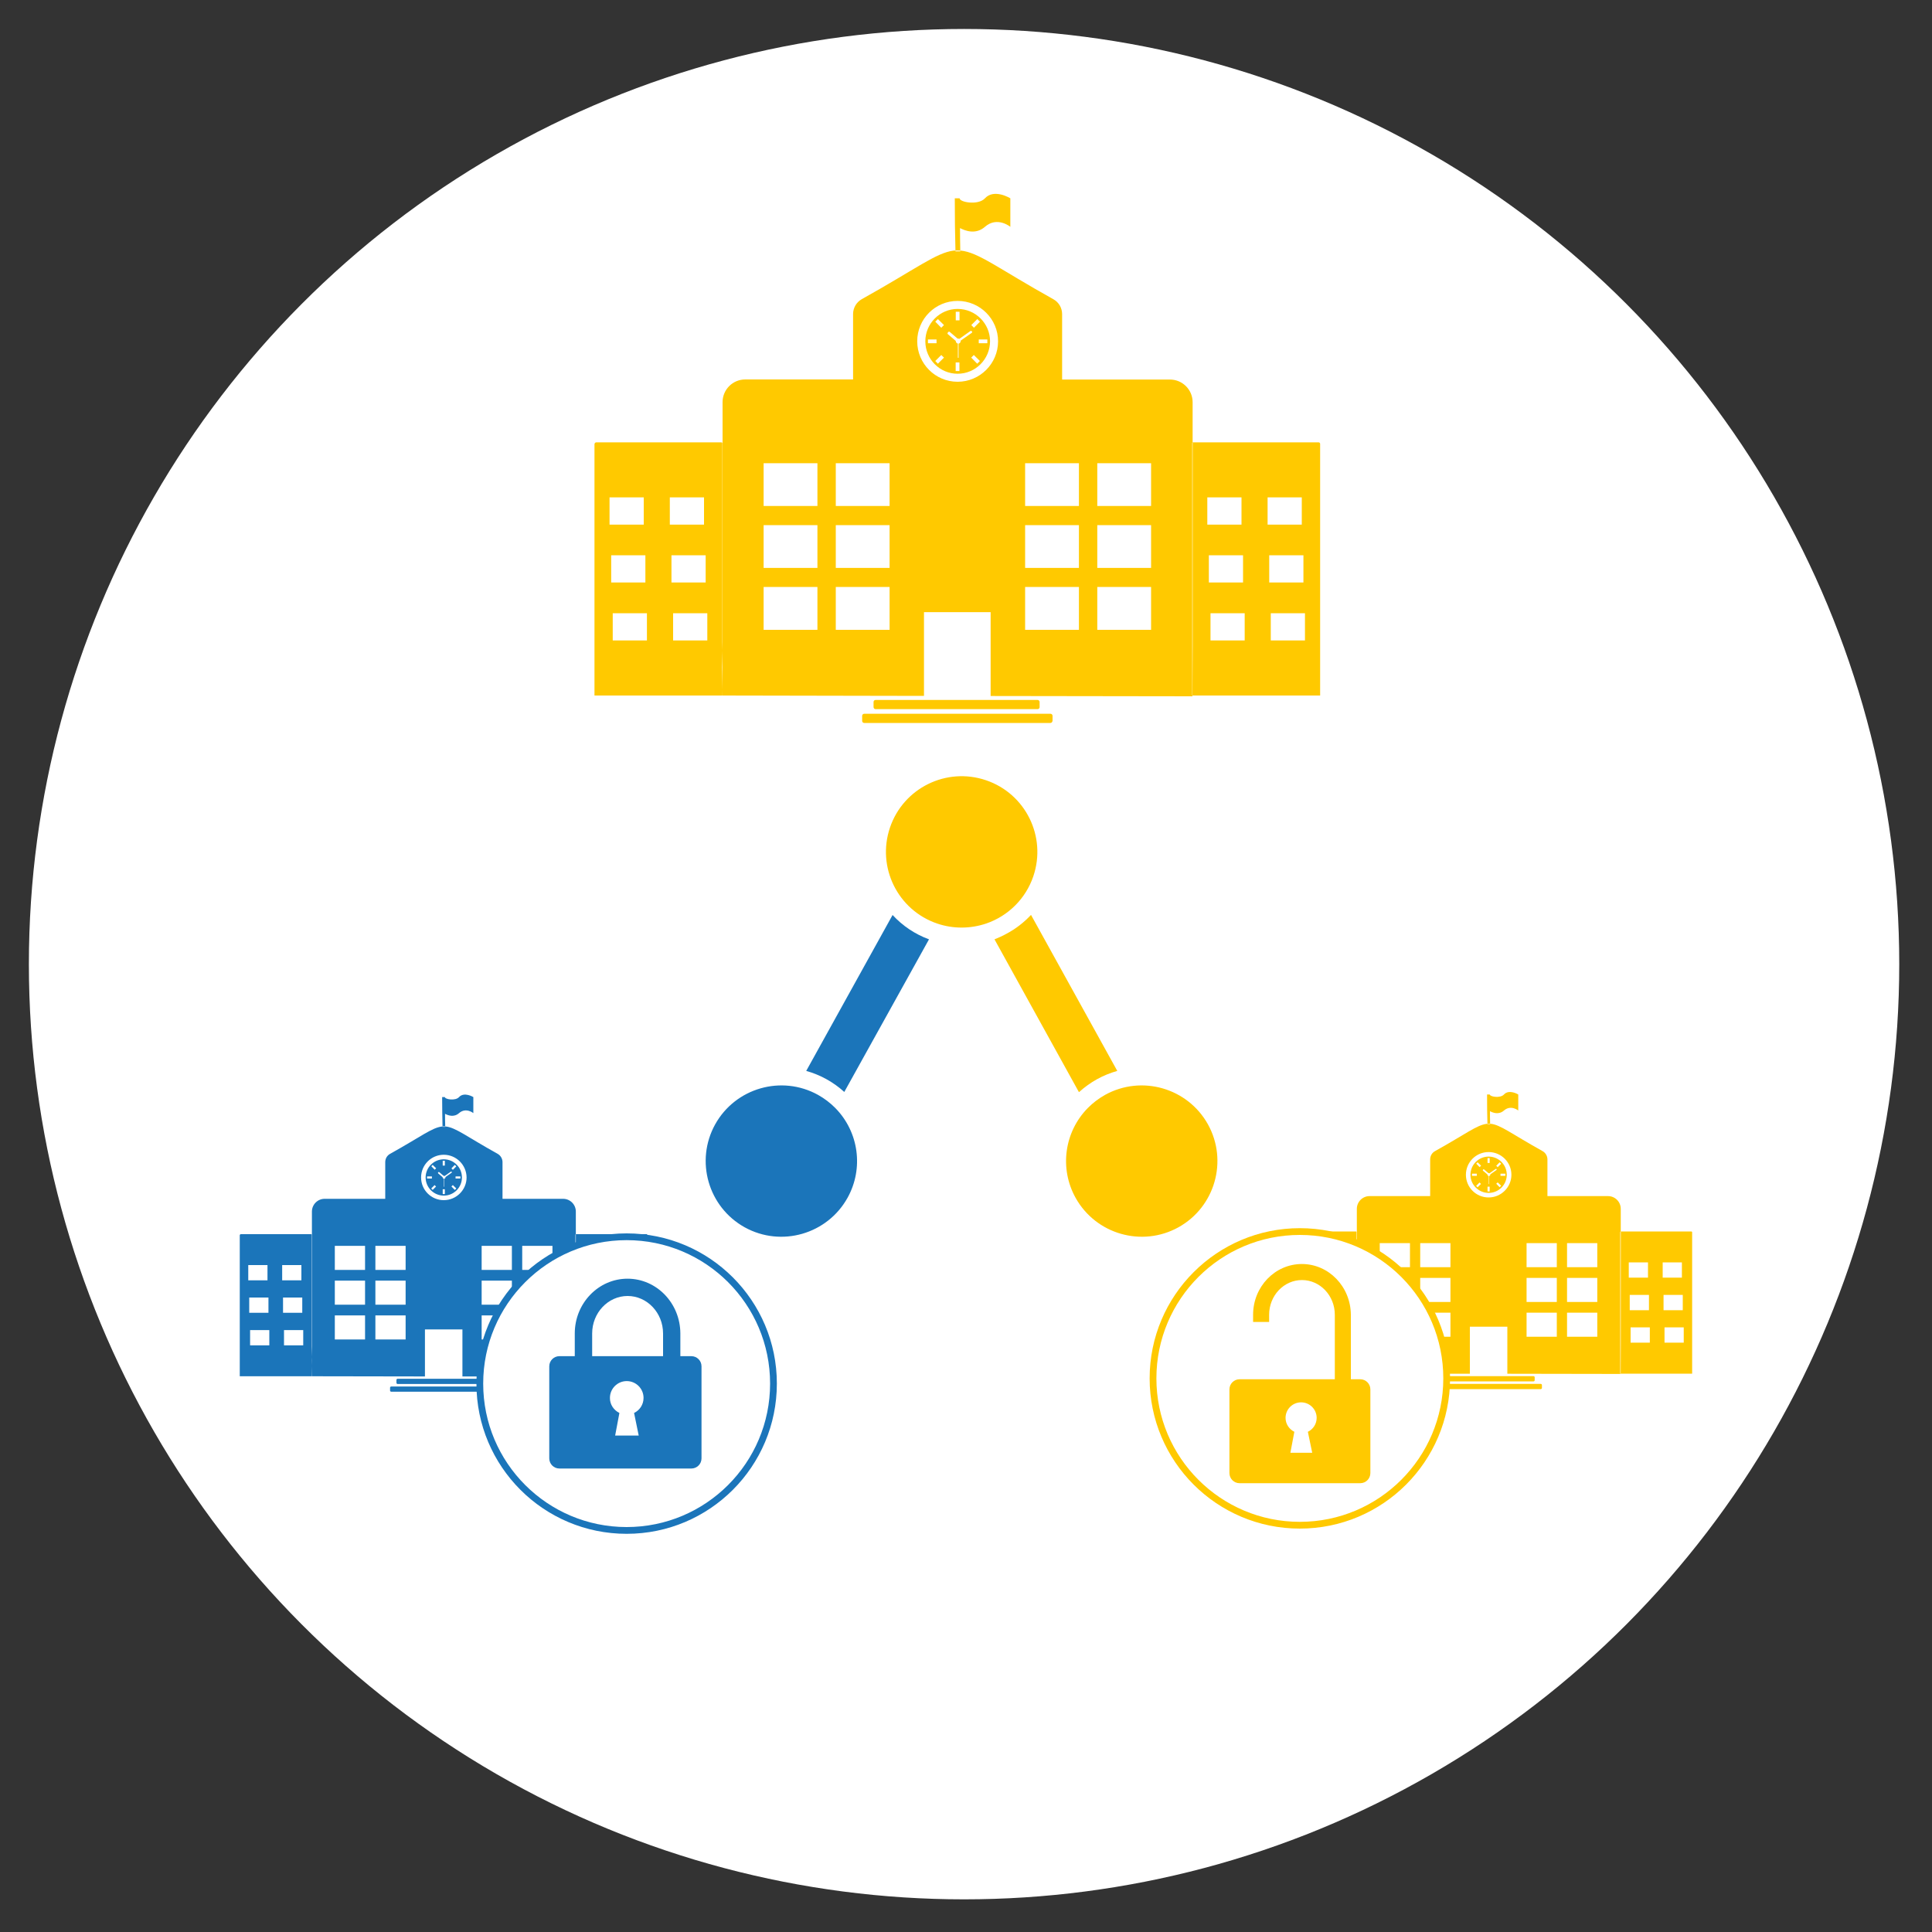 <svg xmlns="http://www.w3.org/2000/svg" xmlns:xlink="http://www.w3.org/1999/xlink" id="Layer_6" x="0px" y="0px" viewBox="0 0 2000 2000" style="enable-background:new 0 0 2000 2000;" xml:space="preserve"><rect x="0" y="0" width="2000" height="2000" fill="#333333" stroke="none"/><style type="text/css">	.st0{fill:#1B75BA;}	.st1{fill:#FFFFFF;}	.st2{fill-rule:evenodd;clip-rule:evenodd;fill:#FFC900;}	.st3{fill:#FFC900;stroke:#FFFFFF;stroke-width:7;stroke-miterlimit:10;}	.st4{fill-rule:evenodd;clip-rule:evenodd;fill:#FFFFFF;}	.st5{fill:#FFC900;}	.st6{fill:#1B75BB;}	.st7{fill-rule:evenodd;clip-rule:evenodd;fill:#1B75BA;}	.st8{fill-rule:evenodd;clip-rule:evenodd;fill:#1B75BB;}	.st9{fill:#1B75BA;stroke:#FFFFFF;stroke-width:11;stroke-miterlimit:10;}	.st10{clip-path:url(#SVGID_00000004518986307934277770000013773795739874716852_);}	.st11{clip-path:url(#SVGID_00000020395390487162823280000003474458075186452114_);}	.st12{clip-path:url(#SVGID_00000002358851595055443770000017794094879972485789_);}	.st13{fill:#FFC900;stroke:#1B75BA;stroke-width:11;stroke-miterlimit:10;}	.st14{fill:#FFFFFF;stroke:#FFC900;stroke-width:7;stroke-miterlimit:10;}	.st15{fill:#FFFFFF;stroke:#1B75BA;stroke-width:7;stroke-miterlimit:10;}	.st16{fill:none;stroke:#FFFFFF;stroke-width:19;stroke-miterlimit:10;}	.st17{fill:#1B75BA;stroke:#FFFFFF;stroke-width:7;stroke-miterlimit:10;}	.st18{fill:#F5C945;}	.st19{fill:#3974B4;}	.st20{fill:#F6D147;}	.st21{fill:#F4E9B5;}	.st22{fill-rule:evenodd;clip-rule:evenodd;fill:#F5C945;}	.st23{fill:#3974B5;}	.st24{fill:#3A74B4;}	.st25{clip-path:url(#SVGID_00000056390101170127666020000005999554640849002679_);}</style><circle class="st1" cx="998" cy="998.1" r="968.1"></circle><path class="st2" d="M1539.4,1133h2.8c0,2.3,10.9,4.2,14.7,0c5.4-5.8,14.8,0,14.8,0v16.6c0,0-7.6-6.3-14.8,0 c-5.5,4.8-11.7,2.2-14.5,0.7c0,2.3,0,9.1,0.2,13.5h-2.8C1539.5,1154.3,1539.4,1144,1539.4,1133L1539.4,1133z M1542.8,1163.3 c10.4,0.9,21.8,10.4,54,28.3c3.1,1.7,5.1,5.1,5.1,8.6v38h62.7c7.3,0,13.2,5.9,13.2,13.2l0,142l-0.1,28.9l-117.3-0.2v-48.7h-38.8 v48.7l-117.1-0.2l-0.3-16.4l0.4-14.5v-139.6c0-7.3,5.9-13.2,13.2-13.2h62.7v-38c0-3.6,1.9-6.9,5.1-8.6c31.6-17.6,43.2-27,53.4-28.2 C1540.1,1163.3,1541.4,1163.3,1542.8,1163.3L1542.8,1163.3z M1331,1274.8h72.7c0.3,0,0.5,0.2,0.5,0.5V1422h-74.4v-146.1 C1329.9,1275.3,1330.4,1274.8,1331,1274.8L1331,1274.8z M1338.7,1306.8h19.9v15.8h-19.9V1306.8L1338.7,1306.8z M1373.7,1306.8h19.9 v15.8h-19.9V1306.8L1373.7,1306.8z M1339.6,1340.5h19.9v15.8h-19.9V1340.5L1339.6,1340.5z M1374.7,1340.5h19.9v15.8h-19.9V1340.5 L1374.7,1340.5z M1340.6,1374.1h19.9v15.8h-19.9V1374.1L1340.6,1374.1z M1375.6,1374.1h19.9v15.8h-19.9V1374.1L1375.6,1374.1z  M1677.8,1274.8h73c0.5,0,0.9,0.4,0.9,0.9V1422h-74.4v-146.7C1677.4,1275,1677.6,1274.8,1677.8,1274.8L1677.8,1274.8z  M1686.1,1306.8h19.9v15.8h-19.9V1306.8L1686.1,1306.8z M1721.2,1306.8h19.9v15.8h-19.9V1306.8L1721.2,1306.8z M1687.1,1340.5h19.9 v15.8h-19.9V1340.5L1687.1,1340.5z M1722.1,1340.5h19.9v15.8h-19.9V1340.5L1722.1,1340.5z M1688,1374.1h19.9v15.8H1688V1374.1 L1688,1374.1z M1723.1,1374.1h19.9v15.8h-19.9V1374.1L1723.1,1374.1z M1588.7,1428.8c0,0.6-0.5,1.2-1.2,1.2h-94.2 c-0.6,0-1.2-0.5-1.2-1.2v-3c0-0.6,0.5-1.2,1.2-1.2h94.2c0.6,0,1.2,0.5,1.2,1.2V1428.8L1588.7,1428.8z M1596.2,1436.8 c0,0.6-0.5,1.2-1.2,1.2h-108.3c-0.6,0-1.2-0.5-1.2-1.2v-3c0-0.6,0.5-1.2,1.2-1.2H1595c0.6,0,1.2,0.5,1.2,1.2V1436.8L1596.2,1436.8z  M1541,1192.6L1541,1192.6c-13,0-23.5,10.5-23.5,23.5c0,13,10.5,23.5,23.5,23.5c13,0,23.6-10.6,23.6-23.5 C1564.6,1203.1,1554,1192.6,1541,1192.6L1541,1192.6z M1541,1234.9L1541,1234.9c-10.3,0-18.8-8.4-18.8-18.8 c0-10.3,8.4-18.8,18.8-18.8c10.4,0,18.8,8.4,18.8,18.8C1559.8,1226.5,1551.4,1234.9,1541,1234.9L1541,1234.9z M1529.6,1203.2 L1529.6,1203.2l3.6,3.5l-1.5,1.5l-3.5-3.6L1529.6,1203.2L1529.6,1203.2z M1539.9,1198.9L1539.9,1198.9h2.2v5h-2.2V1198.9 L1539.9,1198.9z M1542.1,1233.4L1542.1,1233.4h-2.2v-5h2.2V1233.4L1542.1,1233.4z M1529.6,1229.1L1529.6,1229.1l-1.5-1.5l3.5-3.5 l1.5,1.5L1529.6,1229.1L1529.6,1229.1z M1549.2,1210.2L1549.2,1210.2c-0.2-0.2-0.6-0.3-0.9-0.1l-6.4,4.5c-0.2-0.1-0.5-0.2-0.7-0.2 c-0.1,0-0.2,0-0.3,0.1l-4.6-3.9c-0.3-0.2-0.6-0.2-0.9,0l-0.3,0.4c-0.2,0.3-0.2,0.6,0.1,0.9l4.6,3.9v0.1c0,0.7,0.5,1.4,1.3,1.5v8.3 h0.4v-8.3c0.7-0.1,1.3-0.7,1.3-1.5c0-0.1,0-0.1-0.1-0.2l6.4-4.5c0.3-0.2,0.3-0.5,0.2-0.8L1549.2,1210.2L1549.2,1210.2z M1528.8,1215 v2.2h-5v-2.2H1528.8L1528.8,1215z M1558.3,1215L1558.3,1215v2.2h-5v-2.2H1558.3L1558.3,1215z M1550.4,1224L1550.4,1224l3.6,3.5 l-1.6,1.5l-3.5-3.6L1550.4,1224L1550.4,1224z M1552.4,1203.2L1552.4,1203.2l1.6,1.5l-3.6,3.6l-1.5-1.5L1552.4,1203.2L1552.4,1203.2z  M1622.2,1286.9h31.3v24.9h-31.3V1286.9L1622.2,1286.9z M1580.3,1322.9h31.3v24.9h-31.3V1322.9L1580.3,1322.9z M1622.2,1322.9h31.3 v24.9h-31.3V1322.9L1622.2,1322.9z M1580.3,1286.9h31.3v24.9h-31.3V1286.9L1580.3,1286.9z M1580.3,1358.9h31.3v24.9h-31.3V1358.9 L1580.3,1358.9z M1622.2,1358.9h31.3v24.9h-31.3V1358.9L1622.2,1358.9z M1470.2,1286.9h31.3v24.9h-31.3V1286.9L1470.2,1286.9z  M1428.3,1322.9h31.3v24.9h-31.3V1322.9L1428.3,1322.9z M1470.2,1322.9h31.3v24.9h-31.3V1322.9L1470.2,1322.9z M1428.3,1286.9h31.3 v24.9h-31.3V1286.9L1428.3,1286.9z M1428.3,1358.9h31.3v24.9h-31.3V1358.9L1428.3,1358.9z M1470.2,1358.9h31.3v24.9h-31.3V1358.9 L1470.2,1358.9z"></path><g>	<g>		<circle class="st14" cx="1345.6" cy="1426.9" r="152"></circle>	</g></g><path class="st7" d="M457.7,1135.7h2.8c0,2.3,10.9,4.2,14.7,0c5.4-5.8,14.8,0,14.8,0v16.6c0,0-7.6-6.3-14.8,0 c-5.5,4.8-11.7,2.2-14.5,0.7c0,2.3,0,9.1,0.2,13.5h-2.8C457.9,1157.1,457.7,1146.8,457.7,1135.7L457.7,1135.7z M461.1,1166.1 c10.4,0.9,21.8,10.4,54,28.3c3.1,1.7,5.1,5.1,5.1,8.6v38h62.7c7.3,0,13.2,5.9,13.2,13.2l0,142l-0.1,28.9l-117.3-0.2v-48.7h-38.8 v48.7l-117.1-0.2l-0.3-16.4l0.4-14.5v-139.6c0-7.3,5.9-13.2,13.2-13.2h62.7v-38c0-3.6,1.9-6.9,5.1-8.6c31.6-17.6,43.2-27,53.4-28.2 C458.5,1166,459.8,1166,461.1,1166.1L461.1,1166.1z M249.4,1277.6h72.7c0.3,0,0.5,0.2,0.5,0.5v146.6h-74.4v-146.1 C248.3,1278.1,248.8,1277.6,249.4,1277.6L249.4,1277.6z M257,1309.6h19.9v15.8H257V1309.6L257,1309.6z M292.1,1309.6H312v15.8h-19.9 V1309.6L292.1,1309.6z M258,1343.2h19.9v15.8H258V1343.2L258,1343.2z M293,1343.2h19.9v15.8H293V1343.2L293,1343.2z M258.9,1376.9 h19.9v15.8h-19.9V1376.9L258.9,1376.9z M294,1376.9h19.9v15.8H294V1376.9L294,1376.9z M596.2,1277.6h73c0.5,0,0.9,0.4,0.9,0.9v146.3 h-74.4v-146.7C595.7,1277.8,595.9,1277.6,596.2,1277.6L596.2,1277.6z M604.5,1309.6h19.9v15.8h-19.9V1309.6L604.5,1309.6z  M639.6,1309.6h19.9v15.8h-19.9V1309.6L639.6,1309.6z M605.4,1343.2h19.9v15.8h-19.9V1343.2L605.4,1343.2z M640.5,1343.2h19.9v15.8 h-19.9V1343.2L640.5,1343.2z M606.4,1376.9h19.9v15.8h-19.9V1376.9L606.4,1376.9z M641.4,1376.9h19.9v15.8h-19.9V1376.9 L641.4,1376.9z M507,1431.5c0,0.6-0.5,1.2-1.2,1.2h-94.2c-0.6,0-1.2-0.5-1.2-1.2v-3c0-0.6,0.5-1.2,1.2-1.2h94.2 c0.6,0,1.2,0.5,1.2,1.2V1431.5L507,1431.5z M514.5,1439.5c0,0.6-0.5,1.2-1.2,1.2H405c-0.6,0-1.2-0.5-1.2-1.2v-3 c0-0.6,0.5-1.2,1.2-1.2h108.3c0.6,0,1.2,0.5,1.2,1.2V1439.5L514.5,1439.5z M459.4,1195.4L459.4,1195.4c-13,0-23.5,10.5-23.5,23.5 c0,13,10.5,23.5,23.5,23.5c13,0,23.6-10.6,23.6-23.5C482.9,1205.9,472.3,1195.4,459.4,1195.4L459.4,1195.4z M459.4,1237.7 L459.4,1237.7c-10.3,0-18.8-8.4-18.8-18.8c0-10.3,8.4-18.8,18.8-18.8c10.4,0,18.8,8.4,18.8,18.8 C478.2,1229.3,469.8,1237.7,459.4,1237.7L459.4,1237.7z M447.9,1205.9L447.9,1205.9l3.6,3.5l-1.5,1.5l-3.5-3.6L447.9,1205.9 L447.9,1205.9z M458.3,1201.6L458.3,1201.6h2.2v5h-2.2V1201.6L458.3,1201.6z M460.5,1236.1L460.5,1236.1h-2.2v-5h2.2V1236.1 L460.5,1236.1z M447.9,1231.8L447.9,1231.8l-1.5-1.5l3.5-3.5l1.5,1.5L447.9,1231.8L447.9,1231.8z M467.6,1213L467.6,1213 c-0.2-0.2-0.6-0.3-0.9-0.1l-6.4,4.5c-0.2-0.1-0.5-0.2-0.7-0.2c-0.1,0-0.2,0-0.3,0.1l-4.6-3.9c-0.3-0.2-0.6-0.2-0.9,0l-0.3,0.4 c-0.2,0.3-0.2,0.6,0.1,0.9l4.6,3.9v0.1c0,0.7,0.5,1.4,1.3,1.5v8.3h0.4v-8.3c0.7-0.1,1.3-0.7,1.3-1.5c0-0.1,0-0.1-0.1-0.2l6.4-4.5 c0.3-0.2,0.3-0.5,0.2-0.8L467.6,1213L467.6,1213z M447.1,1217.8v2.2h-5v-2.2H447.1L447.1,1217.8z M476.6,1217.8L476.6,1217.8v2.2h-5 v-2.2H476.6L476.6,1217.8z M468.8,1226.8L468.8,1226.8l3.6,3.5l-1.6,1.5l-3.5-3.6L468.8,1226.8L468.8,1226.8z M470.8,1205.9 L470.8,1205.9l1.6,1.5l-3.6,3.6l-1.5-1.5L470.8,1205.9L470.8,1205.9z M540.6,1289.7h31.3v24.9h-31.3V1289.7L540.6,1289.7z  M498.6,1325.7h31.3v24.9h-31.3V1325.7L498.6,1325.7z M540.6,1325.7h31.3v24.9h-31.3V1325.7L540.6,1325.7z M498.6,1289.7h31.3v24.9 h-31.3V1289.7L498.6,1289.7z M498.6,1361.7h31.3v24.9h-31.3V1361.7L498.6,1361.7z M540.6,1361.7h31.3v24.9h-31.3V1361.7 L540.6,1361.7z M388.6,1289.7h31.3v24.9h-31.3V1289.7L388.6,1289.7z M346.6,1325.7h31.3v24.9h-31.3V1325.7L346.6,1325.7z  M388.6,1325.7h31.3v24.9h-31.3V1325.7L388.6,1325.7z M346.6,1289.7h31.3v24.9h-31.3V1289.7L346.6,1289.7z M346.6,1361.7h31.3v24.9 h-31.3V1361.7L346.6,1361.7z M388.6,1361.7h31.3v24.9h-31.3V1361.7L388.6,1361.7z"></path><path class="st2" d="M988.4,205.3h5c0,4.1,19.3,7.5,26.2,0c9.6-10.4,26.3,0,26.3,0v29.5c0,0-13.6-11.2-26.3,0 c-9.7,8.5-20.9,3.9-25.8,1.3c0,4.1,0.1,16.2,0.3,24.1h-5C988.6,243.3,988.4,225,988.4,205.3L988.4,205.3z M994.4,259.4 c18.5,1.7,38.9,18.5,96.1,50.4c5.6,3.1,9,9,9,15.4v67.7h111.6c13,0,23.5,10.5,23.5,23.5l0,252.9l-0.2,51.5l-208.9-0.3v-86.8h-69 v86.7L747.9,720l-0.5-29.2L748,665V416.3c0-13,10.5-23.5,23.5-23.5h111.6v-67.7c0-6.4,3.5-12.3,9-15.4c56.3-31.4,77-48.1,95.2-50.3 C989.7,259.3,992.1,259.3,994.4,259.4L994.4,259.4z M617.3,457.9h129.5c0.5,0,1,0.4,1,0.9V720H615.4V459.9 C615.4,458.8,616.3,457.9,617.3,457.9L617.3,457.9z M631,514.9h35.4v28.2H631V514.9L631,514.9z M693.4,514.9h35.4v28.2h-35.4V514.9 L693.4,514.9z M632.7,574.8h35.4V603h-35.4V574.8L632.7,574.8z M695.1,574.8h35.4V603h-35.4V574.8L695.1,574.8z M634.3,634.8h35.4 v28.2h-35.4V634.8L634.3,634.8z M696.8,634.8h35.4v28.2h-35.4V634.8L696.8,634.8z M1235,457.9h130c0.9,0,1.6,0.7,1.6,1.6V720h-132.4 V458.8C1234.1,458.3,1234.5,457.9,1235,457.9L1235,457.9z M1249.8,514.9h35.4v28.2h-35.4V514.9L1249.8,514.9z M1312.2,514.9h35.4 v28.2h-35.4V514.9L1312.2,514.9z M1251.4,574.8h35.4V603h-35.4V574.8L1251.4,574.8z M1313.9,574.8h35.4V603h-35.4V574.8 L1313.9,574.8z M1253.1,634.8h35.4v28.2h-35.4V634.8L1253.1,634.8z M1315.5,634.8h35.4v28.2h-35.4V634.8L1315.5,634.8z M1076.2,732 c0,1.1-0.9,2.1-2.1,2.1H906.4c-1.2,0-2.1-1-2.1-2.1v-5.3c0-1.2,0.9-2.1,2.1-2.1h167.7c1.1,0,2.1,0.9,2.1,2.1V732L1076.2,732z  M1089.5,746.3c0,1.1-1,2.1-2.1,2.1H894.6c-1.1,0-2.1-0.9-2.1-2.1V741c0-1.1,0.9-2.1,2.1-2.1h192.9c1.2,0,2.1,1,2.1,2.1V746.3 L1089.5,746.3z M991.3,311.5L991.3,311.5c-23.1,0-41.8,18.7-41.8,41.8c0,23.1,18.7,41.9,41.8,41.9c23.1,0,41.9-18.8,41.9-41.9 C1033.2,330.2,1014.4,311.5,991.3,311.5L991.3,311.5z M991.3,386.9L991.3,386.9c-18.4,0-33.4-15-33.4-33.6c0-18.4,15-33.5,33.4-33.5 c18.5,0,33.6,15,33.6,33.5C1024.8,371.9,1009.8,386.9,991.3,386.9L991.3,386.9z M970.9,330.3L970.9,330.3l6.3,6.2l-2.8,2.8l-6.2-6.3 L970.9,330.3L970.9,330.3z M989.4,322.7L989.4,322.7h3.9v8.9h-3.9V322.7L989.4,322.7z M993.2,384.1L993.2,384.1h-3.9v-8.9h3.9V384.1 L993.2,384.1z M970.9,376.5L970.9,376.5l-2.7-2.8l6.2-6.2l2.8,2.7L970.9,376.5L970.9,376.5z M1006,342.9L1006,342.9 c-0.4-0.4-1-0.5-1.5-0.2l-11.4,8.1c-0.4-0.2-0.8-0.3-1.2-0.3c-0.2,0-0.4,0-0.5,0.1l-8.2-7c-0.5-0.4-1.1-0.4-1.5,0.1l-0.6,0.7 c-0.4,0.5-0.3,1.1,0.1,1.5l8.2,7v0.1c0,1.3,0.9,2.4,2.2,2.7v14.7h0.7v-14.7c1.2-0.2,2.2-1.3,2.2-2.7c0-0.1,0-0.2-0.1-0.3l11.5-8.1 c0.5-0.3,0.6-0.9,0.3-1.4L1006,342.9L1006,342.9z M969.5,351.4v3.9h-8.9v-3.9H969.5L969.5,351.4z M1022.1,351.4L1022.1,351.4v3.9 h-8.9v-3.9H1022.1L1022.1,351.4z M1008.1,367.5L1008.1,367.5l6.3,6.2l-2.8,2.8l-6.2-6.3L1008.1,367.5L1008.1,367.5z M1011.7,330.3 L1011.7,330.3l2.8,2.7l-6.3,6.3l-2.7-2.8L1011.7,330.3L1011.7,330.3z M1135.9,479.5h55.7v44.3h-55.7V479.5L1135.9,479.5z  M1061.2,543.6h55.7v44.3h-55.7V543.6L1061.2,543.6z M1135.9,543.6h55.7v44.3h-55.7V543.6L1135.9,543.6z M1061.2,479.5h55.7v44.3 h-55.7V479.5L1061.2,479.5z M1061.2,607.6h55.7V652h-55.7V607.6L1061.2,607.6z M1135.9,607.6h55.7V652h-55.7V607.6L1135.9,607.6z  M865.2,479.5h55.7v44.3h-55.7V479.5L865.2,479.5z M790.5,543.6h55.7v44.3h-55.7V543.6L790.5,543.6z M865.2,543.6h55.7v44.3h-55.7 V543.6L865.2,543.6z M790.5,479.5h55.7v44.3h-55.7V479.5L790.5,479.5z M790.5,607.6h55.7V652h-55.7V607.6L790.5,607.6z M865.2,607.6 h55.7V652h-55.7V607.6L865.2,607.6z"></path><g>	<path class="st5" d="M970.3,956.1c-41-13.9-62.9-58.4-49-99.4c13.9-41,58.4-62.9,99.4-49c41,13.9,62.9,58.4,49,99.4  c-7.8,23.1-26,41.2-49,49C1004.2,961.6,986.6,961.6,970.3,956.1z"></path>	<path class="st0" d="M877.4,1239.9c-21,37.8-68.7,51.5-106.5,30.6c-37.8-21-51.5-68.7-30.6-106.5c21-37.8,68.7-51.5,106.5-30.6  c6.6,3.7,12.7,8.3,18,13.7C889.1,1171.9,894.2,1209.6,877.4,1239.9z"></path>	<path class="st0" d="M874,1130.4c-11.2-10.2-24.7-17.7-39.4-21.8L924,947.2c10.4,11.3,23.3,19.9,37.7,25.2L874,1130.4z"></path>	<path class="st5" d="M1113.4,1239.9c21,37.8,68.7,51.5,106.5,30.6c37.8-21,51.5-68.7,30.6-106.5c-21-37.8-68.7-51.5-106.5-30.6  c-6.6,3.7-12.7,8.3-18,13.7C1101.7,1171.9,1096.6,1209.6,1113.4,1239.9z"></path>	<path class="st5" d="M1116.8,1130.4l-87.3-158c4.3-1.7,8.5-3.6,12.6-5.9c9.4-5,17.9-11.6,25.2-19.4l89.3,161.5  c-14.6,4.1-28.1,11.5-39.4,21.8L1116.8,1130.4z"></path></g><g>	<g>		<circle class="st15" cx="648.7" cy="1432.3" r="152"></circle>	</g>	<g>		<path class="st5" d="M1347.7,1308.5c-27.9,0-50.5,23.5-50.5,52.5v7.5h16.6v-7.5c0-19.8,15.2-35.9,34-35.9c18.7,0,34,16.1,34,35.9   v72.6h16.6V1361C1398.2,1332,1375.6,1308.5,1347.7,1308.5z"></path>		<path class="st5" d="M1408.1,1535.4h-124.9c-5.8,0-10.5-4.7-10.5-10.5v-86.6c0-5.8,4.7-10.5,10.5-10.5h124.9   c5.8,0,10.5,4.7,10.5,10.5v86.6C1418.6,1530.7,1413.9,1535.4,1408.1,1535.4z"></path>		<path class="st1" d="M1339.9,1482.2l-4.1,21.7h22.6l-4.5-21.7c5.4-2.6,9.1-8.1,9.1-14.4c0-8.9-7.2-16.1-16.1-16.1   c-8.9,0-16.1,7.2-16.1,16.1C1330.8,1474.1,1334.5,1479.5,1339.9,1482.2z"></path>	</g></g><g>	<g>		<path class="st0" d="M649.6,1323.7c-30.1,0-54.6,25.4-54.6,56.7v23.7H613v-23.7c0-21.4,16.5-38.8,36.7-38.8   c20.2,0,36.7,17.4,36.7,38.8v23.7h17.9v-23.7C704.2,1349.1,679.8,1323.7,649.6,1323.7z"></path>		<path class="st0" d="M715.7,1520.2H579.1c-5.8,0-10.5-4.7-10.5-10.5v-95.3c0-5.8,4.7-10.5,10.5-10.5h136.6   c5.8,0,10.5,4.7,10.5,10.5v95.3C726.2,1515.5,721.5,1520.2,715.7,1520.2z"></path>		<path class="st1" d="M641.2,1462.7l-4.4,23.4h24.4l-4.8-23.4c5.8-2.8,9.8-8.7,9.8-15.6c0-9.6-7.8-17.4-17.4-17.4   c-9.6,0-17.4,7.8-17.4,17.4C631.3,1454,635.4,1459.8,641.2,1462.7z"></path>	</g></g></svg>